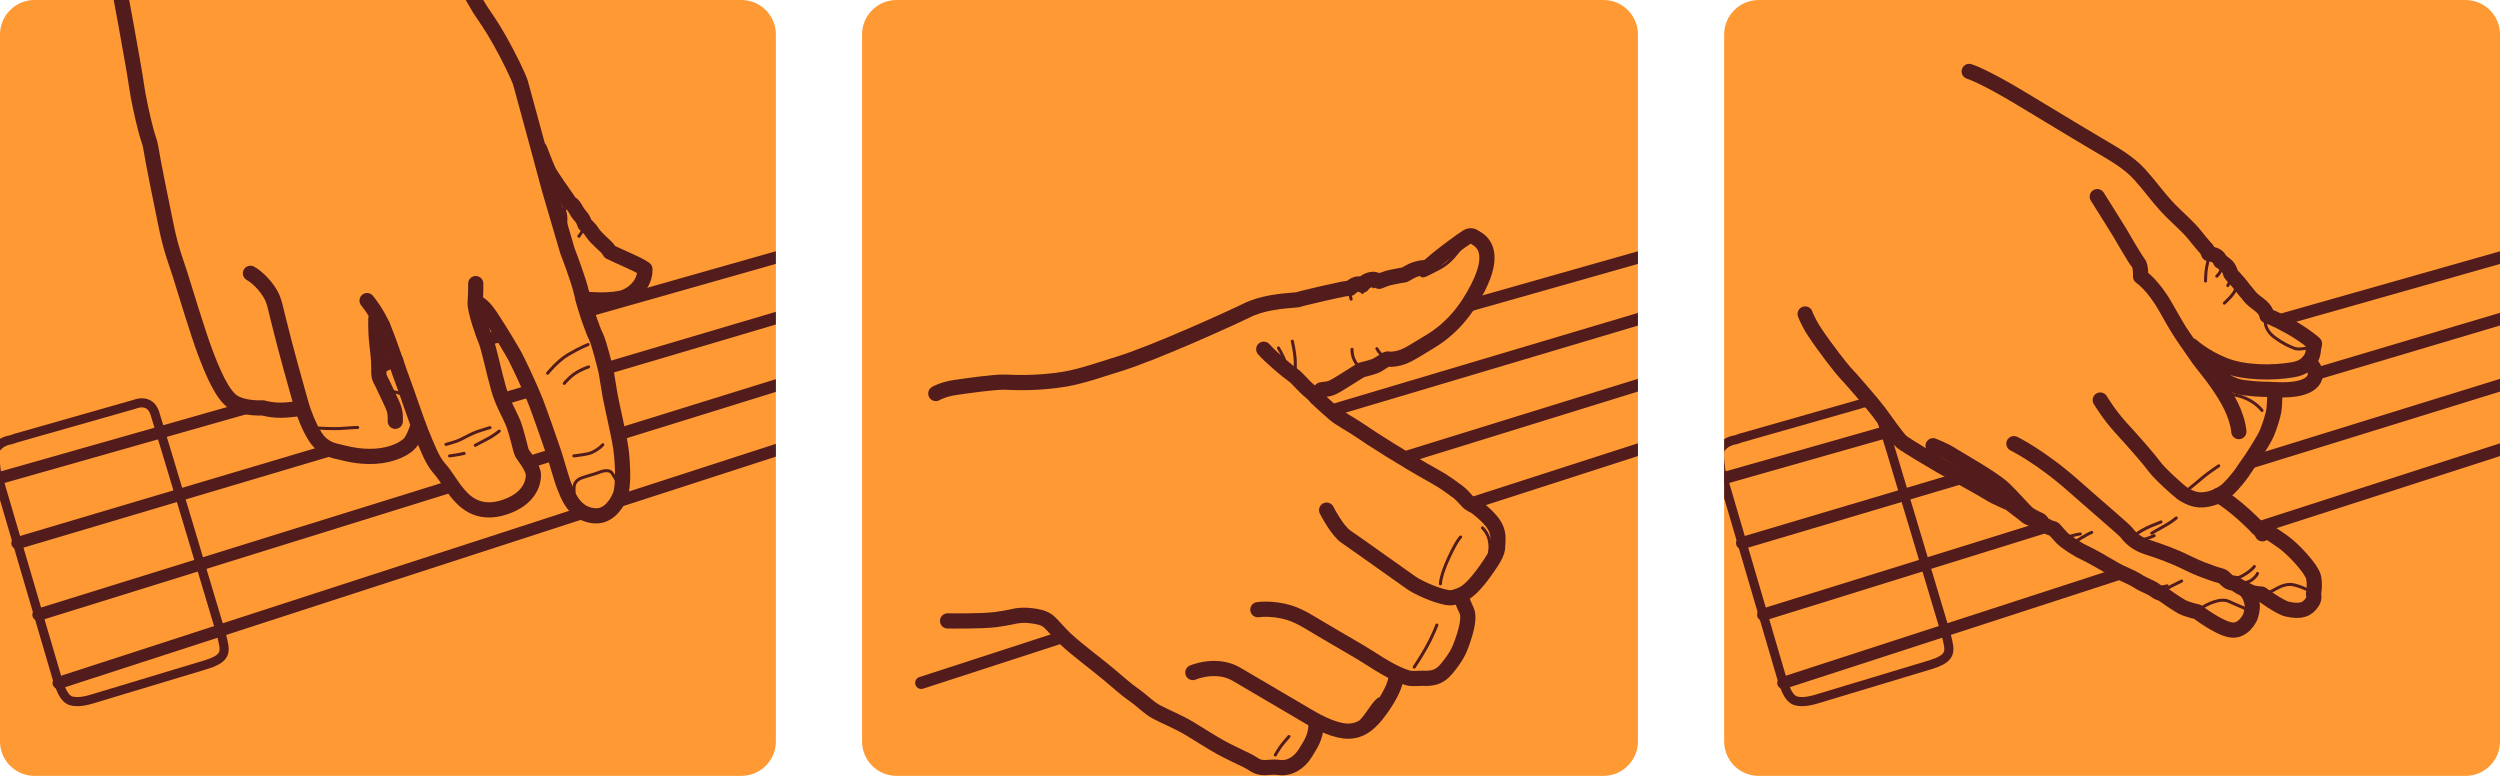 <?xml version="1.0" encoding="utf-8"?>
<!-- Generator: Adobe Illustrator 14.0.0, SVG Export Plug-In . SVG Version: 6.00 Build 43363)  -->
<!DOCTYPE svg PUBLIC "-//W3C//DTD SVG 1.1//EN" "http://www.w3.org/Graphics/SVG/1.1/DTD/svg11.dtd">
<svg version="1.1" id="Livello_1" xmlns="http://www.w3.org/2000/svg" xmlns:xlink="http://www.w3.org/1999/xlink" x="0px" y="0px"
	 width="822.047px" height="255.118px" viewBox="-283.465 283.464 822.047 255.118"
	 enable-background="new -283.465 283.464 822.047 255.118" xml:space="preserve">
<g id="Livello_6">
	<path fill="#FF9933" d="M538.59,527.254c0,6.262-5.076,11.338-11.339,11.338h-232.44c-6.262,0-11.339-5.076-11.339-11.338V294.812
		c0-6.262,5.077-11.339,11.339-11.339h232.44c6.263,0,11.339,5.077,11.339,11.339V527.254z"/>
</g>
<g>
	<defs>
		<path id="SVGID_1_" d="M538.59,527.254c0,6.262-5.076,11.338-11.339,11.338h-232.44c-6.262,0-11.339-5.076-11.339-11.338V294.812
			c0-6.262,5.077-11.339,11.339-11.339h232.44c6.263,0,11.339,5.077,11.339,11.339V527.254z"/>
	</defs>
	<clipPath id="SVGID_2_">
		<use xlink:href="#SVGID_1_"  overflow="visible"/>
	</clipPath>
	<g id="Livello_3_copia" clip-path="url(#SVGID_2_)">
		<path fill="none" stroke="#521C1C" stroke-width="4" stroke-linecap="round" stroke-linejoin="round" d="M692.073,324.607"/>
		
			<line fill="none" stroke="#521C1C" stroke-width="4" stroke-linecap="round" stroke-linejoin="round" x1="455.906" y1="435.734" x2="711.59" y2="356.547"/>
		
			<line fill="none" stroke="#521C1C" stroke-width="4" stroke-linecap="round" stroke-linejoin="round" x1="389.686" y1="456.547" x2="296.289" y2="485.596"/>
		
			<line fill="none" stroke="#521C1C" stroke-width="4" stroke-linecap="round" stroke-linejoin="round" x1="458.911" y1="457.025" x2="686.223" y2="383.722"/>
		
			<line fill="none" stroke="#521C1C" stroke-width="4" stroke-linecap="round" stroke-linejoin="round" x1="414.165" y1="471.879" x2="302.922" y2="508.018"/>
		<path fill="none" stroke="#521C1C" stroke-width="3" stroke-linecap="round" stroke-linejoin="round" d="M288.723,427.549
			l39.228-11.166c0,0,4.946-2.178,6.603,2.914c1.655,5.092,21.457,71.363,21.457,71.363s0.984,3.115,1.273,5.234
			c0.354,2.605-0.395,4.447-5.934,6.127c-10.053,3.047-36.703,11.068-36.703,11.068s-3.441,1.191-5.922,1.068
			c-2.481-0.123-4.236-0.611-6.506-8.352c-2.269-7.74-19.807-67.479-19.807-67.479s-0.852-6.285-0.098-7.379
			c1.73-2.51,4.535-2.781,5.05-2.914C287.879,427.904,288.723,427.549,288.723,427.549z"/>
		<path fill="none" stroke="#521C1C" stroke-width="4" stroke-linecap="round" stroke-linejoin="round" d="M692.073,324.607
			c0,0-119.107,33.793-226.422,64.27"/>
		<path fill="none" stroke="#521C1C" stroke-width="4" stroke-linecap="round" stroke-linejoin="round" d="M283.473,440.66"/>
		
			<line fill="none" stroke="#521C1C" stroke-width="4" stroke-linecap="round" stroke-linejoin="round" x1="477.917" y1="406.46" x2="724.094" y2="333.199"/>
		
			<line fill="none" stroke="#521C1C" stroke-width="4" stroke-linecap="round" stroke-linejoin="round" x1="289.374" y1="462.041" x2="361.727" y2="440.531"/>
		
			<line fill="none" stroke="#521C1C" stroke-width="4" stroke-linecap="round" stroke-linejoin="round" x1="338.715" y1="424.961" x2="283.473" y2="440.66"/>
	</g>
</g>
<g id="Livello_5">
	<g>
		<path fill="none" stroke="#521C1C" stroke-width="5" stroke-linecap="round" stroke-linejoin="round" d="M364.037,306.955
			c0,0,4.536,1.291,17.493,9.139c12.958,7.848,20.872,12.595,25.179,15.131c4.308,2.537,9.759,5.535,13.437,9.652
			c3.68,4.116,5.502,6.844,8.66,10.305c3.158,3.463,7.033,6.543,9.57,9.771c2.538,3.227,3.797,4.472,3.797,4.472l0.608,1.434
			c0,0,1.751,0.226,2.634,0.817s1.268,1.688,1.268,1.688s0.803,0.452,1.854,1.352c1.054,0.898,1.354,2.246,1.479,2.667
			c0.123,0.422,2.574,2.802,3.729,4.408c1.154,1.604,1.854,2.199,2.066,2.526c0.211,0.33,0.89,1.404,3.451,3.231
			c2.562,1.827,2.672,3.7,2.672,3.7s2.646,0.903,7.654,3.7c5.006,2.795,8.006,5.527,8.006,5.527l-0.369,1.775
			c0,0,0.248,5.582-6.596,6.771c-6.846,1.191-16.232,1.123-22.834-1.527s-10.546-6.32-10.546-6.32"/>
		<path fill="none" stroke="#521C1C" stroke-linecap="round" stroke-linejoin="round" d="M442.69,367.111
			c0,0,0.183,1.112-0.311,3.015c-0.492,1.902-0.566,3.546-0.623,5.749"/>
		<path fill="none" stroke="#521C1C" stroke-linecap="round" stroke-linejoin="round" d="M447.083,371.183
			c-0.223,1.948-1.638,3.103-1.638,3.103"/>
		<path fill="none" stroke="#521C1C" stroke-linecap="round" stroke-linejoin="round" d="M449.057,377.386
			c0,0,0.59-0.918,0.834-1.977c0.174-0.748,0.121-2.029,0.121-2.029"/>
		<path fill="none" stroke="#521C1C" stroke-linecap="round" stroke-linejoin="round" d="M447.945,383.142
			c0,0,3.12-2.802,3.583-4.317c0.462-1.518,0.383-2.735,0.383-2.735"/>
		<path fill="none" stroke="#521C1C" stroke-linecap="round" stroke-linejoin="round" d="M461.655,387.509
			c0,0-1.547,3.706,2.895,6.961c2.623,1.924,4.949,2.979,6.416,3.52c2.211,0.816,6.264-0.768,6.264-0.768"/>
		<path fill="none" stroke="#521C1C" stroke-width="5" stroke-linecap="round" stroke-linejoin="round" d="M406.161,348.127
			c0,0,6.381,10.111,7.346,11.745c0.963,1.634,5.123,8.879,6.096,9.964c0.973,1.086,0.795,4.562,0.795,4.562
			s4.102,2.723,8.222,10.019c4.119,7.295,4.133,7.04,4.431,7.618c0.297,0.578,4.965,7.34,6.414,9.389
			c1.45,2.047,5.854,6.969,9.452,13.235c3.599,6.266,3.791,10.723,3.791,10.723"/>
		<path fill="none" stroke="#521C1C" stroke-width="5" stroke-linecap="round" stroke-linejoin="round" d="M407.137,415.004
			c0,0,2.904,4.877,6.82,9.137c3.915,4.262,9.248,10.314,10.95,12.678c1.702,2.361,7.498,7.547,9.103,8.779
			c0.666,0.514,3.235,2.105,5.729,2.227c3.513,0.172,7.354-1.494,9.687-3.82c3.985-3.977,5.748-7.416,6.479-8.268
			c0.73-0.855,5.025-7.566,5.938-9.689c0.914-2.123,2.155-5.873,2.434-7.992c0.275-2.117,0.24-5.859,0.24-5.859"/>
		<path fill="none" stroke="#521C1C" stroke-width="5" stroke-linecap="round" stroke-linejoin="round" d="M443.027,405.294
			l2.668-1.996"/>
		<path fill="none" stroke="#521C1C" stroke-width="5" stroke-linecap="round" stroke-linejoin="round" d="M445.948,403.867
			c0,0-0.411,1.967,1.014,3.664c1.396,1.668,4.604,3.062,7.412,3.408c5.666,0.706,7.047,0.452,11.035,0.67
			s12.139-0.123,12.509-5.149c0.134-1.824-2.26-4.053-2.26-4.053"/>
		<path fill="none" stroke="#521C1C" stroke-width="5" stroke-linecap="round" stroke-linejoin="round" d="M378.744,429.35
			c0,0,8.576,4.119,19.707,13.947c11.132,9.828,16.616,14.346,17.44,15.447c0.822,1.102,2.793,3.398,6.76,4.646
			c3.966,1.246,8.851,3.025,13.055,5.133c4.204,2.109,6.701,2.803,8.459,3.48c1.758,0.68,2.99,0.74,3.529,1.26
			c0.539,0.521,1.354,1.32,1.898,1.607c0.547,0.289,1.721,0.387,1.721,0.387s1.453,1.135,3.211,1.916
			c1.759,0.781,2.171,1.148,3.203,1.346c1.035,0.197,2.455,0.293,2.455,0.293s5.863,4.371,8.479,4.951
			c4.523,1.004,6.646,0.088,8.23-2.396c0.82-1.287,0.36-2.537,0.36-2.537s0.603-3.053,0.007-5.635
			c-0.597-2.584-6.426-9.053-10.203-11.707c-2.197-1.543-4.09-2.836-5.734-3.643c-1.184-0.578-2.493-0.902-2.493-0.902
			s-3.37-3.455-6.78-6.279c-3.412-2.824-6.021-4.33-6.021-4.33"/>
		<path fill="none" stroke="#521C1C" stroke-width="5" stroke-linecap="round" stroke-linejoin="round" d="M460.461,458.986
			c-0.416-1.01-1.551-1.961-1.551-1.961"/>
		<path fill="none" stroke="#521C1C" stroke-linecap="round" stroke-linejoin="round" d="M460.389,478.797
			c0,0,1.477-0.17,3.139-0.953c1.662-0.785,4.248-2.828,7.443-2.016c1.748,0.441,3.348,1.105,4.438,1.615
			c1.522,0.713,1.804,1.551,1.804,1.551"/>
		<path fill="none" stroke="#521C1C" stroke-width="5" stroke-linecap="round" stroke-linejoin="round" d="M455.43,478.092
			c0,0,1.133,1.074,1.646,3.947c0.303,1.695-0.613,4.281-0.613,4.281s-2.17,4.961-6.369,4.275
			c-4.199-0.682-10.977-5.941-10.977-5.941s-3.416-0.738-5.191-1.691s-6.052-4.006-6.371-4.217
			c-0.318-0.213-1.205-0.215-2.475-1.227c-1.271-1.01-3.507-1.602-5.629-2.998c-2.121-1.395-5.514-2.57-7.707-3.891
			s-8.141-4.727-9.993-5.539c-1.854-0.811-5.782-3.334-7.188-4.736c-0.961-0.959-1.822-2.078-2.555-2.848
			c-0.339-0.355-1.021-0.312-1.304-0.471c-0.89-0.496-2.181-0.896-2.632-1.457c-0.452-0.561-0.797-1.051-0.797-1.051
			s-2.274-1.049-3.512-1.844c-1.234-0.795-4.842-5.195-8.461-8.619c-3.619-3.422-15.365-9.932-17.299-11.215
			c-1.932-1.283-5.836-2.82-5.836-2.82"/>
		<path fill="none" stroke="#521C1C" stroke-width="5" stroke-linecap="round" stroke-linejoin="round" d="M387.704,454.916
			c0,0-3.98-0.922-4.801-1.691c-0.82-0.768-4.98-3.848-5.324-4.135c-0.342-0.287-4.676-1.975-6.781-3.34
			c-2.107-1.363-13.824-7.781-16.214-9.174c-2.389-1.395-11.161-6.57-12.683-7.793c-1.52-1.227-5.604-7.234-7.605-9.904
			s-9.352-11.147-11.076-12.918c-1.037-1.064-6.494-8.012-9.942-13.225c-2.289-3.455-3.179-6.037-3.179-6.037"/>
		<path fill="none" stroke="#521C1C" stroke-linecap="round" stroke-linejoin="round" d="M452.047,475.219
			c0,0,3.367,0.215,5.014-1.115c1.647-1.332,1.775-2.078,1.775-2.078"/>
		<path fill="none" stroke="#521C1C" stroke-linecap="round" stroke-linejoin="round" d="M449.051,473.793
			c0,0,2.176,0.496,4.975-1.072c2.799-1.57,3.773-2.984,3.773-2.984"/>
		<path fill="none" stroke="#521C1C" stroke-linecap="round" stroke-linejoin="round" d="M420.926,460.967
			c0,0,1.562-0.281,3.95-1.352"/>
		<path fill="none" stroke="#521C1C" stroke-linecap="round" stroke-linejoin="round" d="M424.081,458.787
			c0,0,2.044-1.234,4.201-2.402c2.156-1.168,3.863-2.607,3.863-2.607"/>
		<path fill="none" stroke="#521C1C" stroke-linecap="round" stroke-linejoin="round" d="M419.428,458.766
			c0,0,2.223-1.494,4.453-2.365c2.231-0.869,3.24-1.324,3.24-1.324"/>
		<path fill="none" stroke="#521C1C" stroke-linecap="round" stroke-linejoin="round" d="M439.311,484.592
			c0,0,0.643-0.885,1.572-1.506c0.93-0.623,5.621-3.232,8.535-1.877c2.913,1.357,4.771,2.025,5.393,2.395s1.156,0.752,1.322,1.141
			c0.418,0.969-0.007,2.199-0.007,2.199"/>
		<path fill="none" stroke="#521C1C" stroke-linecap="round" stroke-linejoin="round" d="M425.354,476.775
			c0.519-0.004,3.162-0.455,3.799-0.68"/>
		<path fill="none" stroke="#521C1C" stroke-linecap="round" stroke-linejoin="round" d="M427.807,477.814
			c0,0,2.345-1.439,2.642-1.588c0.296-0.146,3.452-1.711,3.452-1.711"/>
		<path fill="none" stroke="#521C1C" stroke-linecap="round" stroke-linejoin="round" d="M398.61,461.754
			c0,0,4.461-2.822,5.724-3.219"/>
		<path fill="none" stroke="#521C1C" stroke-linecap="round" stroke-linejoin="round" d="M396.004,460.385
			c0,0,0.609-0.391,1.736-0.738c1.092-0.338,2.699-0.633,2.828-0.617"/>
		<path fill="none" stroke="#521C1C" stroke-linecap="round" stroke-linejoin="round" d="M436.042,444.43
			c0,0,3.075-2.484,4.898-4.045c1.824-1.557,5.168-3.756,5.168-3.756"/>
		<path fill="none" stroke="#521C1C" stroke-linecap="round" stroke-linejoin="round" d="M448.598,412.986
			c0,0,3.576,0.119,6.852,1.672c3.273,1.553,4.873,3.775,4.873,3.775"/>
	</g>
</g>
<g id="Livello_7">
	<path fill="#FF9933" d="M255.118,527.243c0,6.262-5.076,11.339-11.339,11.339H11.338C5.076,538.582,0,533.505,0,527.243V294.802
		c0-6.262,5.077-11.338,11.338-11.338h232.441c6.263,0,11.339,5.077,11.339,11.338V527.243z"/>
</g>
<g>
	<defs>
		<path id="SVGID_3_" d="M255.118,527.243c0,6.262-5.076,11.339-11.339,11.339H11.338C5.076,538.582,0,533.505,0,527.243V294.802
			c0-6.262,5.077-11.338,11.338-11.338h232.441c6.263,0,11.339,5.077,11.339,11.338V527.243z"/>
	</defs>
	<clipPath id="SVGID_4_">
		<use xlink:href="#SVGID_3_"  overflow="visible"/>
	</clipPath>
	<g id="Livello_10" clip-path="url(#SVGID_4_)">
		<path fill="none" stroke="#521C1C" stroke-width="4" stroke-linecap="round" stroke-linejoin="round" d="M408.6,324.598"/>
		
			<line fill="none" stroke="#521C1C" stroke-width="4" stroke-linecap="round" stroke-linejoin="round" x1="177.853" y1="434.045" x2="428.118" y2="356.538"/>
		
			<line fill="none" stroke="#521C1C" stroke-width="4" stroke-linecap="round" stroke-linejoin="round" x1="200.004" y1="449.093" x2="402.75" y2="383.713"/>
		
			<line fill="none" stroke="#521C1C" stroke-width="4" stroke-linecap="round" stroke-linejoin="round" x1="66.15" y1="492.836" x2="19.449" y2="508.007"/>
		
			<line fill="none" stroke="#521C1C" stroke-width="4" stroke-linecap="round" stroke-linejoin="round" x1="408.6" y1="324.598" x2="198.948" y2="384.105"/>
		
			<line fill="none" stroke="#521C1C" stroke-width="4" stroke-linecap="round" stroke-linejoin="round" x1="154.112" y1="418.525" x2="440.622" y2="333.189"/>
	</g>
</g>
<g id="Livello_11">
	<path fill="none" stroke="#521C1C" stroke-width="5" stroke-linecap="round" stroke-linejoin="round" d="M0,440.65"/>
	<path fill="none" stroke="#521C1C" stroke-width="5" stroke-linecap="round" stroke-linejoin="round" d="M28.115,487.635
		c0,0,11.07,0.169,15.893-0.445c3.585-0.459,8.583-1.647,6.522-1.147c0.876-0.212,2.946-0.421,5.077-0.12
		c1.942,0.274,4.158,0.525,5.816,1.972c1.35,1.179,3.468,3.799,5.277,5.493c4.147,3.89,9.4,7.647,14.402,11.815
		c3.236,2.696,5.437,4.776,8.504,6.921c2.61,1.822,4.607,4.043,7.199,5.429c3.604,1.927,6.949,3.104,10.98,5.532
		c3.353,2.02,6.672,4.199,9.957,6.037c2.827,1.581,5.67,2.842,8.734,4.351c2.637,1.3,2.837,2.1,5.31,2.391
		c1.127,0.133,2.979-0.357,5.307-0.043c3.552,0.479,6.711-1.609,8.645-4.74c1.828-2.959,2.254-3.691,2.797-5.203
		c1.137-3.173,0.553-5.252,0.553-5.252"/>
	<path fill="none" stroke="#521C1C" stroke-width="5" stroke-linecap="round" stroke-linejoin="round" d="M108.761,504.605
		c0,0,7.754-3.347,14.406,0.59c6.653,3.938,19.199,11.252,23.517,13.823c3.928,2.343,9.402,5.029,13.468,4.862
		c3.136-0.128,6.322-1.396,10.585-7.484c5.877-8.394,4.773-11.268,4.773-11.268"/>
	<path fill="none" stroke="#521C1C" stroke-width="5" stroke-linecap="round" stroke-linejoin="round" d="M130.143,483.935
		c0,0,4.553-0.713,10.199,0.944c2.08,0.61,4.723,1.958,6.75,3.188c7.525,4.562,16.846,9.763,20.445,12.139
		c2.623,1.732,7.693,4.914,11.879,6.142c1.561,0.458,3.914,0.085,5.225,0.147c5.049,0.238,6.729-1.754,9.742-5.973
		c1.941-2.716,2.783-5.296,3.578-7.796c1.135-3.564,1.668-6.795,0.813-8.524c-1.45-2.944-1.799-4.653-1.799-4.653"/>
	<path fill="none" stroke="#521C1C" stroke-width="5" stroke-linecap="round" stroke-linejoin="round" d="M152.75,451.205
		c0,0,3.401,6.707,6.338,8.716c4.641,3.173,18.556,13.158,21.586,15.249c2.031,1.402,7.57,4.004,11.574,4.748
		c1.971,0.366,3.336-0.361,4.188-0.645c2.518-0.841,5.09-3.222,9.08-8.918c3.934-5.62,3.375-6.018,3.566-9.125
		c0.231-3.726-1.322-6.468-6.992-10.941c-0.592-0.466-2.295-1.077-3.021-1.97c-0.51-0.63-2.5-2.68-2.992-3.022
		c-2.078-1.456-4.106-3.142-7.646-5.104c-10.251-5.687-20.949-12.532-25.173-15.455c-1.961-1.356-6.159-3.644-7.76-5.003
		c-1.355-1.151-3.785-3.36-4.891-4.369c-1.332-1.217-1.977-2.136-2.962-2.935c-2.765-2.241-4.499-4.693-5.979-5.68
		c-1.483-0.988-7.133-5.671-9.59-8.46"/>
	<path fill="none" stroke="#521C1C" stroke-linecap="round" stroke-linejoin="round" d="M143.135,407.674
		c0,0-0.773-2.38-0.689-4.142c0.153-3.145-0.974-7.875-0.974-7.875"/>
	<path fill="none" stroke="#521C1C" stroke-width="5" stroke-linecap="round" stroke-linejoin="round" d="M149.394,414.167
		c0,0,0.647-0.544,1.082-1.24c0.341-0.543,0.491-1.276,0.491-1.276s0.668-0.097,1.221-0.17c2.314-0.308,2.209-0.254,8.848-4.426
		c1.553-0.976,3.045-1.911,3.045-1.911s3.563-0.886,4.656-1.331c1.17-0.475,2.711-1.707,3.729-2.222
		c0.496-0.252,0.846,0.062,1.473,0.021c4.238-0.272,5.945-1.706,12.836-5.859c6.889-4.153,11.768-9.92,15.712-17.636
		c5.649-11.044,2.017-14.894-0.573-16.338c-0.435-0.244-1.457-1.32-2.851-0.475c-1.593,0.967-7.681,5.299-12.254,9.305
		c-1.466,1.283-1.972,0.852-1.972,0.852s-1.168,0.052-3.039,0.62c-1.016,0.31-3.422,1.751-3.422,1.751s-3.123,0.51-4.053,0.752
		c-0.422,0.111-0.938,0.23-1.523,0.358c-0.465,0.101-2.756,1.025-2.756,1.025s-1.289-0.768-2.267-0.647
		c-2.37,0.291-3.284,1.912-3.284,1.912s-1.088-1.171-3.289,0.381c-0.19,0.133-0.826,0.701-0.826,0.701s-0.52-0.129-2.363,0.243
		c-3.48,0.701-9.588,2.107-13.153,3.007c-0.76,0.19-1.386,0.449-1.881,0.492c-5.16,0.447-11.187,0.834-16.809,3.639
		c-3.887,1.937-30.154,13.944-42.084,17.551c-4.578,1.384-11.476,3.855-17.139,4.842c-9.095,1.581-17.627,1.141-19.98,1.034
		c-3.135-0.144-12.951,1.25-16.372,1.755c-4.008,0.592-6.351,1.979-6.351,1.979"/>
	<path fill="none" stroke="#521C1C" stroke-linecap="round" stroke-linejoin="round" d="M160.823,381.823
		c-0.787-2.294-0.33-3.257-0.33-3.257"/>
	<path fill="none" stroke="#521C1C" stroke-linecap="round" stroke-linejoin="round" d="M185.234,371.462
		c0,0-1.255,0.982-1.337,1.883c-0.059,0.649-0.082,1.442,2.223,0.218c2.117-1.125,4.203-1.913,6.354-3.657
		c2.813-2.282,4.422-5.427,7.092-7.697c1.738-1.478,2.172-0.513,2.172-0.513"/>
	<path fill="none" stroke="#521C1C" stroke-linecap="round" stroke-linejoin="round" d="M164.297,520.316
		c0,0,0.736-0.742,2.615-3.441c1.303-1.875,1.976-2.737,2.985-3.559"/>
	<path fill="none" stroke="#521C1C" stroke-linecap="round" stroke-linejoin="round" d="M204.002,457.039
		c3.365,3.345,2.336,7.828,2.336,7.828s0.037,2.649-1.217,4.92"/>
	<path fill="none" stroke="#521C1C" stroke-linecap="round" stroke-linejoin="round" d="M172.711,401.337
		c0,0-2.037-0.701-3.436-3.217"/>
	<path fill="none" stroke="#521C1C" stroke-linecap="round" stroke-linejoin="round" d="M163.833,404.27
		c0,0-2.728-1.659-2.729-5.932"/>
	<path fill="none" stroke="#521C1C" stroke-linecap="round" stroke-linejoin="round" d="M135.887,531.724
		c0,0,0.771-1.393,1.57-2.549c0.799-1.153,2.916-3.541,2.916-3.541"/>
	<path fill="none" stroke="#521C1C" stroke-linecap="round" stroke-linejoin="round" d="M141.258,406.199
		c0,0-1.824-2.43-2.201-3.902c-0.379-1.473-2.135-4.415-2.135-4.415"/>
	<path fill="none" stroke="#521C1C" stroke-linecap="round" stroke-linejoin="round" d="M164.5,379.622
		c-0.43-1.159-0.049-2.389-0.049-2.389"/>
	<path fill="none" stroke="#521C1C" stroke-linecap="round" stroke-linejoin="round" d="M168.17,377.762
		c0.813-1.518,1.836-1.785,1.836-1.785"/>
	<path fill="none" stroke="#521C1C" stroke-linecap="round" stroke-linejoin="round" d="M190.168,475.449
		c0,0-0.029-2.557,2.724-8.521c2.752-5.966,3.931-6.886,3.931-6.886"/>
	<path fill="none" stroke="#521C1C" stroke-linecap="round" stroke-linejoin="round" d="M199.165,448.778
		c0,0,1.933,1.715,2.726,3.02"/>
	<path fill="none" stroke="#521C1C" stroke-linecap="round" stroke-linejoin="round" d="M181.547,502.822
		c0,0,1.783-2.613,3.67-5.912c2.516-4.394,3.779-7.93,3.779-7.93"/>
</g>
<g id="Livello_4">
	<path fill="#FF9933" d="M-28.347,527.243c0,6.262-5.076,11.339-11.339,11.339h-232.441c-6.262,0-11.338-5.077-11.338-11.339
		v-232.44c0-6.262,5.077-11.339,11.338-11.339h232.441c6.263,0,11.339,5.077,11.339,11.339V527.243z"/>
</g>
<g>
	<defs>
		<path id="SVGID_5_" d="M-28.347,527.243c0,6.262-5.076,11.339-11.339,11.339h-232.441c-6.262,0-11.338-5.077-11.338-11.339
			v-232.44c0-6.262,5.077-11.339,11.338-11.339h232.441c6.263,0,11.339,5.077,11.339,11.339V527.243z"/>
	</defs>
	<clipPath id="SVGID_6_">
		<use xlink:href="#SVGID_5_"  overflow="visible"/>
	</clipPath>
	<g id="Livello_8" clip-path="url(#SVGID_6_)">
		<path fill="none" stroke="#521C1C" stroke-width="4" stroke-linecap="round" stroke-linejoin="round" d="M124.955,324.614"/>
		<path fill="none" stroke="#521C1C" stroke-width="4" stroke-linecap="round" stroke-linejoin="round" d="M-78.867,425.918
			c1.462-0.455,2.927-0.91,4.392-1.364c100.365-31.175,208.163-64.657,208.163-64.657"/>
		<path fill="none" stroke="#521C1C" stroke-width="4" stroke-linecap="round" stroke-linejoin="round" d="M-134.729,443.271
			c-61.366,19.064-136.102,42.332-136.102,42.332"/>
		
			<line fill="none" stroke="#521C1C" stroke-width="4" stroke-linecap="round" stroke-linejoin="round" x1="-79.897" y1="448.215" x2="119.105" y2="383.729"/>
		
			<line fill="none" stroke="#521C1C" stroke-width="4" stroke-linecap="round" stroke-linejoin="round" x1="-91.69" y1="452.035" x2="-264.196" y2="508.023"/>
		<path fill="none" stroke="#521C1C" stroke-width="3" stroke-linecap="round" stroke-linejoin="round" d="M-278.395,427.557
			l39.227-11.166c0,0,4.946-2.18,6.602,2.913c1.656,5.092,21.458,71.364,21.458,71.364s0.984,3.113,1.273,5.234
			c0.354,2.604-0.394,4.446-5.934,6.126c-10.052,3.047-36.702,11.068-36.702,11.068s-3.442,1.191-5.923,1.068
			s-4.236-0.611-6.505-8.352s-19.807-67.479-19.807-67.479s-0.851-6.285-0.097-7.379c1.73-2.51,4.534-2.781,5.049-2.914
			C-279.238,427.909-278.395,427.557-278.395,427.557z"/>
		<path fill="none" stroke="#521C1C" stroke-width="4" stroke-linecap="round" stroke-linejoin="round" d="M124.955,324.614
			c0,0-108.239,30.739-215.553,61.215"/>
		<path fill="none" stroke="#521C1C" stroke-width="4" stroke-linecap="round" stroke-linejoin="round" d="M-283.646,440.666"/>
		
			<line fill="none" stroke="#521C1C" stroke-width="4" stroke-linecap="round" stroke-linejoin="round" x1="-84.395" y1="404.676" x2="156.975" y2="333.207"/>
		
			<line fill="none" stroke="#521C1C" stroke-width="4" stroke-linecap="round" stroke-linejoin="round" x1="-277.745" y1="462.047" x2="-174.506" y2="431.356"/>
		
			<line fill="none" stroke="#521C1C" stroke-width="4" stroke-linecap="round" stroke-linejoin="round" x1="-201.625" y1="417.355" x2="-283.646" y2="440.666"/>
		<path fill="none" stroke="#521C1C" stroke-width="4" stroke-linecap="round" stroke-linejoin="round" d="M-109.69,435.491
			c2.793-0.866,5.603-1.739,8.428-2.616"/>
		
			<line fill="none" stroke="#521C1C" stroke-width="4" stroke-linecap="round" stroke-linejoin="round" x1="-118.243" y1="393.68" x2="-123.801" y2="395.257"/>
		
			<line fill="none" stroke="#521C1C" stroke-width="4" stroke-linecap="round" stroke-linejoin="round" x1="-118.331" y1="414.723" x2="-108.831" y2="411.91"/>
	</g>
</g>
<g id="Livello_9">
	<path fill="none" stroke="#521C1C" stroke-width="5" stroke-linecap="round" stroke-linejoin="round" d="M-118.243,393.68"/>
	<path fill="none" stroke="#521C1C" stroke-width="5" stroke-linecap="round" stroke-linejoin="round" d="M-201.625,417.355"/>
	<path fill="none" stroke="#521C1C" stroke-width="5" stroke-linecap="round" stroke-linejoin="round" d="M25.511,469.45"/>
	<path fill="none" stroke="#521C1C" stroke-width="5" stroke-linecap="round" stroke-linejoin="round" d="M-201.112,373.337
		c0,0,3.863,2.087,6.637,6.921c1.125,1.96,1.445,3.815,2.228,7.025c2.712,11.135,6.651,24.979,7.712,28.751
		c1.062,3.774,2.836,8.011,4.694,10.972c1.858,2.961,4.415,4.289,7.207,4.896c2.792,0.604,6.758,1.901,12.461,1.595
		c5.702-0.308,10.53-2.64,11.989-5.005c1.459-2.366,2.236-5.321,2.236-5.321"/>
	<path fill="none" stroke="#521C1C" stroke-width="5" stroke-linecap="round" stroke-linejoin="round" d="M-159.872,388.23
		c0,0-0.07,4.541,0.202,6.909c0.272,2.368,0.825,7.109,0.779,9.072c-0.045,1.961-0.075,2.969,0.479,4.039
		c0.553,1.07-0.158-0.548,2.21,4.505c2.367,5.054,2.82,5.566,2.715,9.236"/>
	<path fill="none" stroke="#521C1C" stroke-linecap="round" stroke-linejoin="round" d="M-156.351,411.994
		c0,0,1.823,0.049,3.608,0.566c1.786,0.518,2.99,1.598,2.99,1.598"/>
	<path fill="none" stroke="#521C1C" stroke-width="5" stroke-linecap="round" stroke-linejoin="round" d="M-158.758,404.091
		c0,0,1.893-1.33,3.347-1.643c1.455-0.313,2.089-0.33,2.089-0.33"/>
	<path fill="none" stroke="#521C1C" stroke-width="5" stroke-linecap="round" stroke-linejoin="round" d="M-162.76,382.31
		c0,0,3.259,3.852,5.42,9.064c2.163,5.212,5.253,14.707,6.467,17.835c1.213,3.127,4.354,12.733,6.134,17.004
		c1.778,4.271,3.332,8.568,5.743,11.277c2.412,2.709,3.536,5.28,6.386,8.614c2.848,3.335,7.426,6.744,15.278,4.062
		c7.853-2.682,9.261-7.849,9.265-10.428c0.004-2.581-3.307-6.484-3.758-7.285c-0.451-0.799-1.688-6.947-2.984-10.066
		c-1.297-3.12-3.303-6.228-4.742-11.224c-1.441-4.998-3.254-13.666-4.137-15.644c-0.881-1.98-3.742-10.142-3.537-12.666
		s0.197-6.136,0.197-6.136"/>
	<path fill="none" stroke="#521C1C" stroke-width="5" stroke-linecap="round" stroke-linejoin="round" d="M-159.727,390.244
		c0,0,0.491-0.678,1.027-0.447c0.537,0.231,1.027,0.744,1.027,0.744"/>
	<path fill="none" stroke="#521C1C" stroke-width="5" stroke-linecap="round" stroke-linejoin="round" d="M-126.86,383.062
		c0,0,1.59-0.178,4.604,4.316c3.014,4.496,7.215,11.547,8.146,13.284c0.934,1.739,4.963,10.194,6.752,14.779
		c1.787,4.584,5.467,15.401,6.01,16.937c0.547,1.535,2.693,9.301,3.496,11.098c0.801,1.79,2.871,9.271,10.11,9.611
		c5.919,0.277,8.392-7.199,8.392-7.199s0.506-1.942,0.597-4.85c0.103-3.296-0.226-7.715-0.517-9.824
		c-0.549-3.967-1.549-7.738-2.133-10.773c-0.24-1.247-0.966-4.243-1.439-6.848c-0.68-3.732-1.131-7.199-1.352-8.1
		c-0.373-1.529-2.273-9.318-3.295-11.336c-1.021-2.018-3.722-9.49-4.66-13.979c-0.94-4.489-4.724-14.202-4.724-14.202l-5.952-20.289
		c0,0-2.15-7.987-4.414-16.354c-2.216-8.189-4.537-16.742-5.048-18.515c-0.567-1.968-3.806-8.654-6.916-14.16
		c-2.555-4.523-5.032-8.062-5.786-9.149c-1.671-2.413-5.52-9.572-5.52-9.572"/>
	<path fill="none" stroke="#521C1C" stroke-width="5" stroke-linecap="round" stroke-linejoin="round" d="M-105.981,332.521
		c0,0,2.096,5.564,2.871,7.122c0.773,1.557,4.521,6.93,5.243,7.937c0.724,1.007,1.292,1.795,1.601,2.361
		c0.311,0.568,0.945,0.276,1.961,2.104c1.016,1.829,1.662,2.41,2.187,3.082c0.522,0.674,0.993,2.123,0.993,2.123
		s1.318,0.942,2.479,2.753c1.162,1.812,4.436,4.463,4.91,5.091c0.475,0.626,0.834,1.217,0.834,1.217s3.316,1.583,6.807,3.117
		c3.492,1.534,4.699,2.524,4.699,2.524l-0.063,1.238c0,0-0.144,2.091-1.701,4.243c-1.28,1.769-3.696,3.609-6.249,4.116
		c-5.654,1.123-12.307,0.174-12.307,0.174"/>
	<path fill="none" stroke="#521C1C" stroke-linecap="round" stroke-linejoin="round" d="M-82.589,366.879
		c0,0,1.118,1.639,2.688,2.695c1.57,1.055,5.924,2.864,5.924,2.864s0.748,0.277,1.416,0.273c0.521-0.002,1.002-0.285,1.002-0.285"/>
	<path fill="none" stroke="#521C1C" stroke-linecap="round" stroke-linejoin="round" d="M-93.117,361.163c0,0,1.28-1.799,1.403-2.32
		c0.125-0.522,0.445-1.973,0.445-1.973"/>
	<path fill="none" stroke="#521C1C" stroke-linecap="round" stroke-linejoin="round" d="M-96.137,350.228
		c0,0,0.017,0.773,0.08,1.191c0.065,0.417,0.802,2.675,0.802,2.675"/>
	<path fill="none" stroke="#521C1C" stroke-linecap="round" stroke-linejoin="round" d="M-97.598,358.533
		c0.051-0.128,0.388-3.425,0.07-4.586c-0.318-1.162-0.705-3.597-0.668-4.141"/>
	<path fill="none" stroke="#521C1C" stroke-linecap="round" stroke-linejoin="round" d="M-103.401,406.195
		c0,0,3.076-3.929,6.75-6.124c3.674-2.193,6.551-3.328,6.551-3.328"/>
	<path fill="none" stroke="#521C1C" stroke-linecap="round" stroke-linejoin="round" d="M-97.914,409.543
		c0,0,1.288-1.701,3.327-3.14c2.042-1.44,4.662-2.306,4.662-2.306"/>
	<path fill="none" stroke="#521C1C" stroke-linecap="round" stroke-linejoin="round" d="M-94.776,433.377
		c0,0,3.907-0.455,5.197-0.851c1.291-0.396,3.283-1.61,4.333-2.833"/>
	<path fill="none" stroke="#521C1C" stroke-linecap="round" stroke-linejoin="round" d="M-93.981,449.387
		c0,0-0.854-1.217-0.726-5.65c0.038-1.322,0.833-2.536,2.513-3.132c1.678-0.599,4.414-1.295,5.159-1.612
		c1.349-0.57,3.832-1.412,4.819,0.043c0.986,1.456,2.062,3.549,2.552,4.826c0.489,1.28,0.097,2.046,0.097,2.046"/>
	<path fill="none" stroke="#521C1C" stroke-linecap="round" stroke-linejoin="round" d="M-135.639,433.379
		c0,0,3.035-0.401,4.787-0.821"/>
	<path fill="none" stroke="#521C1C" stroke-linecap="round" stroke-linejoin="round" d="M-127.192,429.894
		c0.607-0.367,2.674-1.353,4.565-2.414s3.333-2.274,3.333-2.274"/>
	<path fill="none" stroke="#521C1C" stroke-linecap="round" stroke-linejoin="round" d="M-136.817,429.594
		c0,0,3.355-0.84,5.004-1.719c1.647-0.883,4.188-2.134,5.475-2.561c1.693-0.561,3.992-1.238,3.992-1.238"/>
	<path fill="none" stroke="#521C1C" stroke-linecap="round" stroke-linejoin="round" d="M-178.573,424.24c0,0,4.181,0.27,7.136,0.12
		c2.955-0.151,3.94-0.345,5.577-0.319"/>
	<path fill="none" stroke="#521C1C" stroke-width="5" stroke-linecap="round" stroke-linejoin="round" d="M-244.415,278.608
		c0,0,4.904,26.387,5.852,33.031v0.061c0.594,4.165,1.959,10.332,3.102,14.688c0.681,2.594,1.316,3.893,1.568,5.542
		c0.675,4.421,3.579,18.653,5.159,26.287c1.581,7.633,3.43,12.108,4.513,15.603c1.084,3.494,5.91,19.417,8.256,25.581
		c2.346,6.164,5.546,13.991,9.244,16.288c3.698,2.298,9.686,1.887,9.686,1.887s3.209,1.034,7.552,0.711
		c4.342-0.324,5.178-0.67,5.178-0.67"/>
</g>
</svg>
